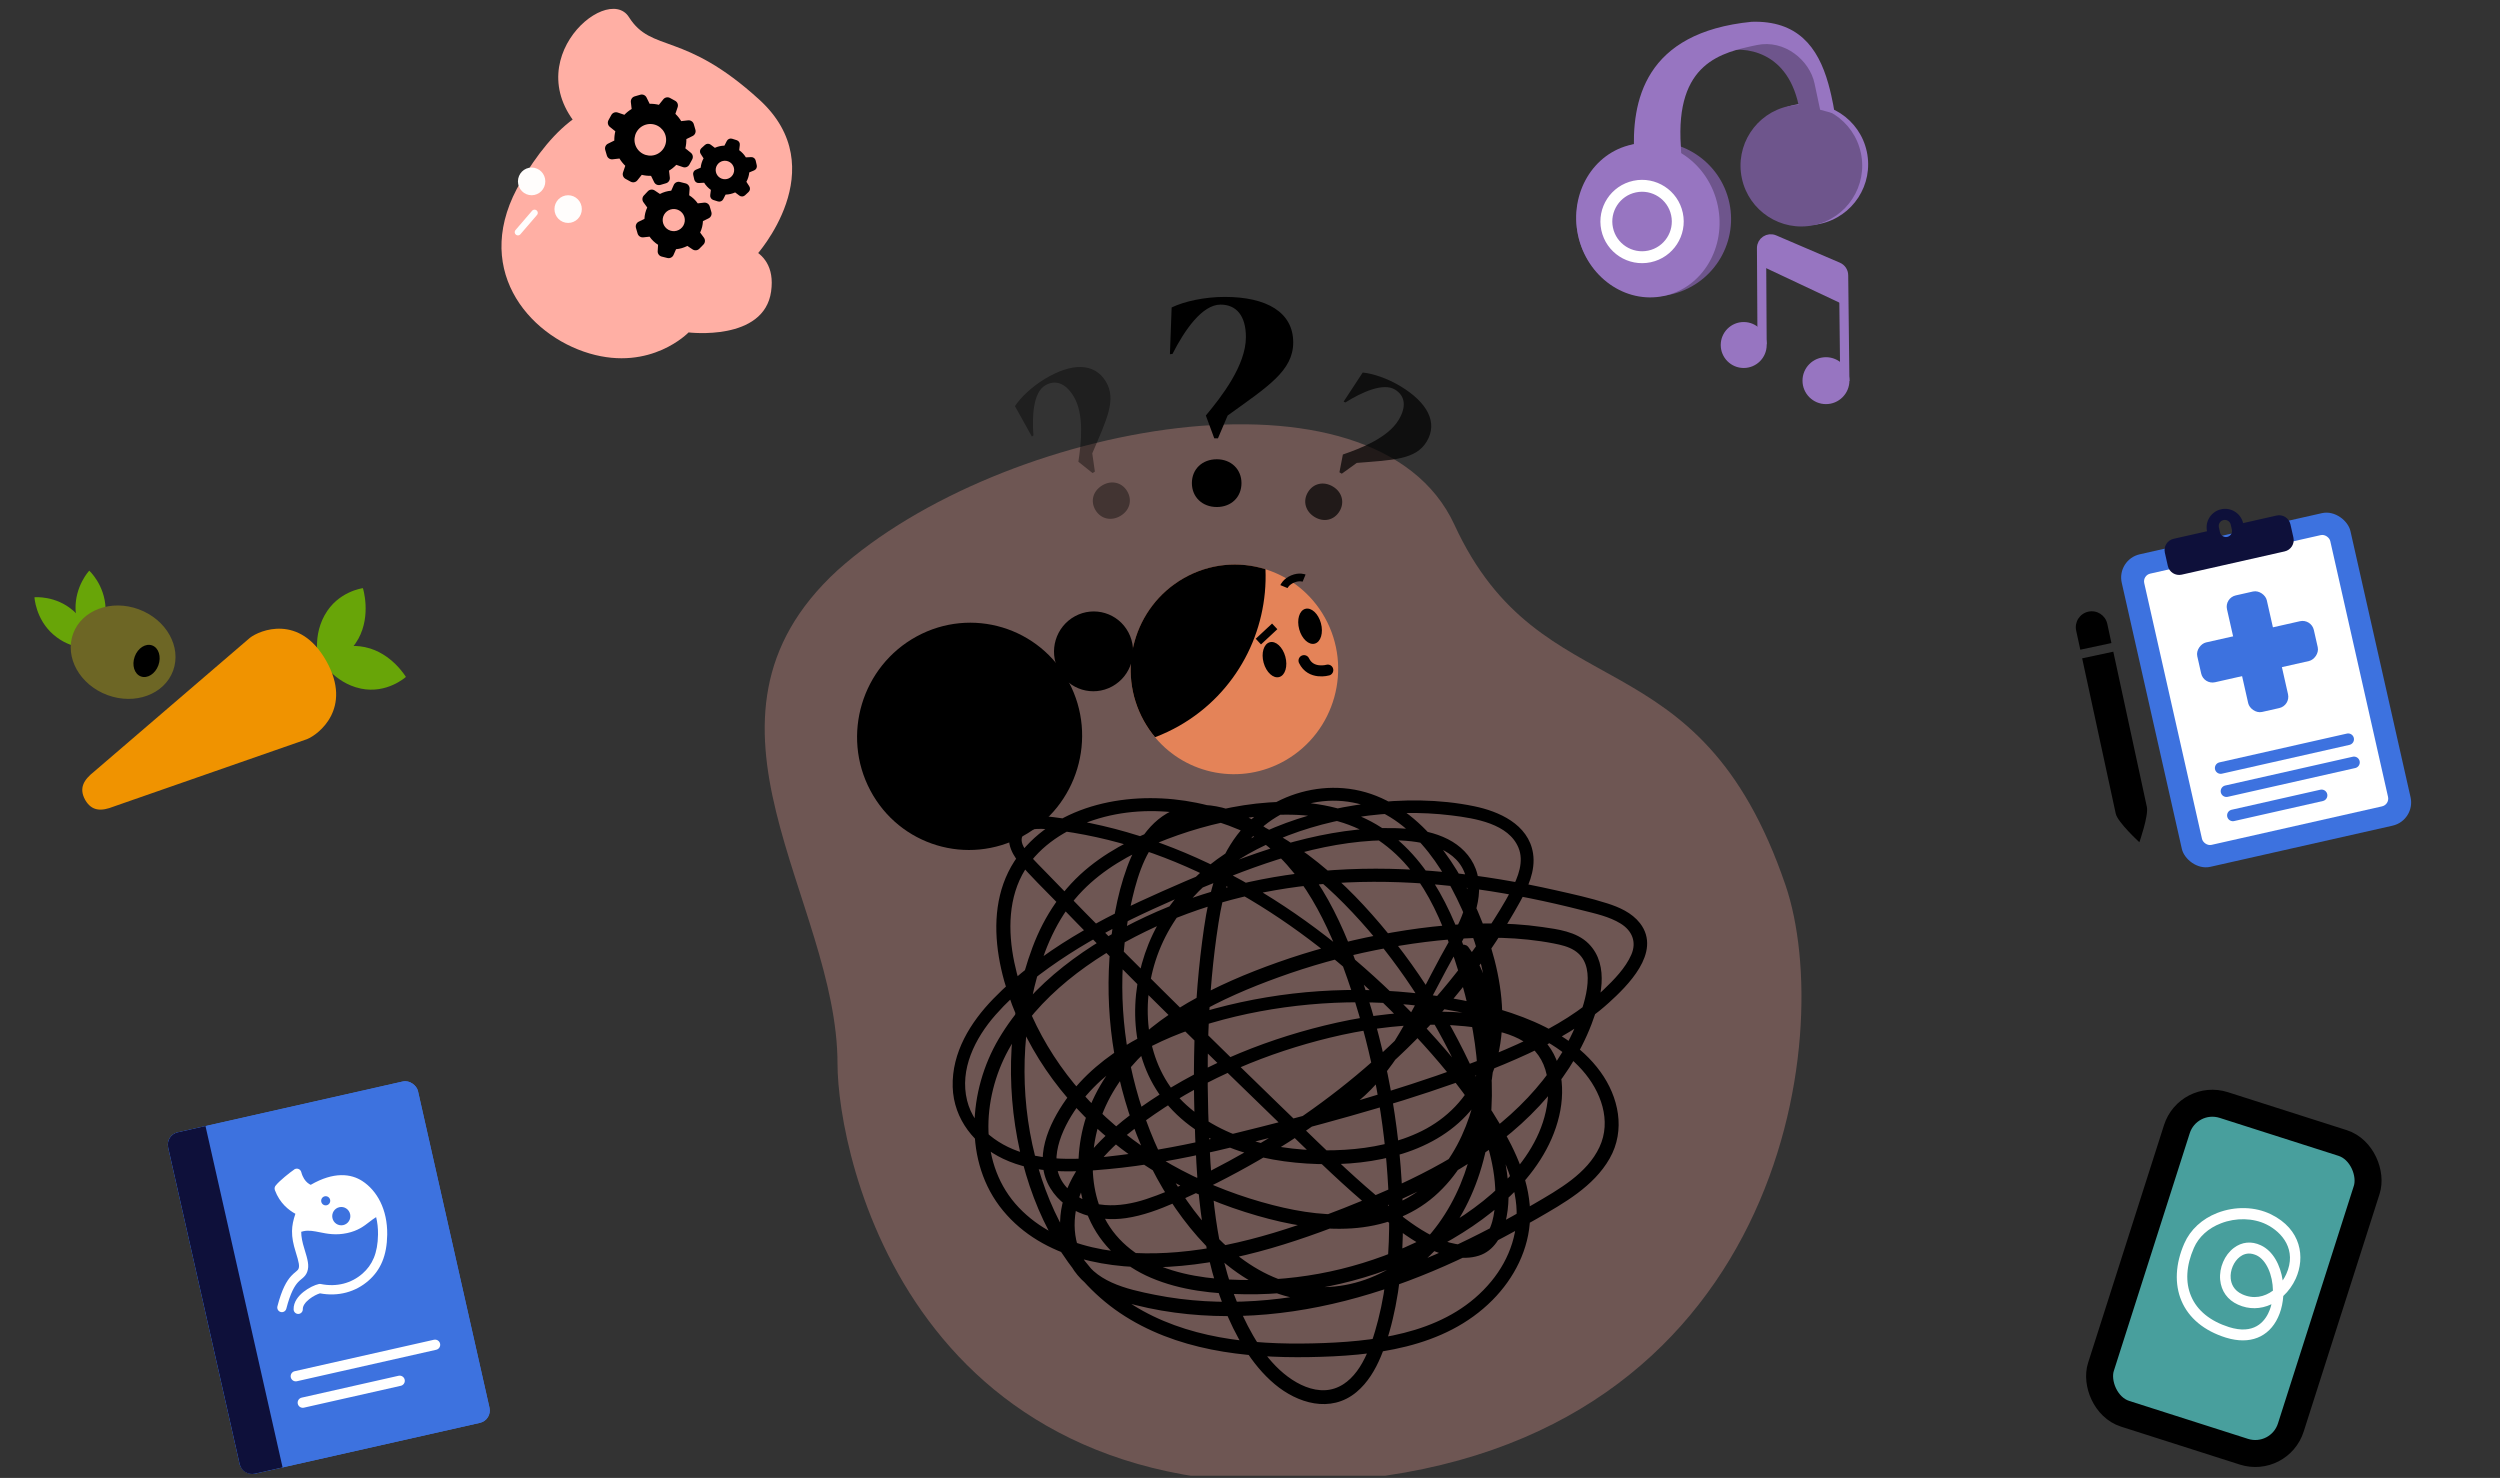 <svg width="340" height="201" viewBox="0 0 340 201" fill="none" xmlns="http://www.w3.org/2000/svg">
<rect x="0" y="0" width="340" height="201" fill="#333333" stroke="none"/>
<g clip-path="url(#clip0_6_116442)">
<path d="M197.803 71.37C187.05 48.047 136.181 57.566 113.902 77.558C91.623 98.025 113.902 122.301 113.902 144.673C113.902 157.049 123.856 206.552 183.108 201.316C242.361 196.08 249.829 140.905 242.835 120.397C230.984 85.65 209.654 97.074 197.803 71.37Z" fill="#FFAFA4" fill-opacity="0.29"/>
<mask id="path-2-outside-1_6_116442" maskUnits="userSpaceOnUse" x="122.319" y="97.374" width="105.584" height="100.384" fill="black">
<rect fill="white" x="122.319" y="97.374" width="105.584" height="100.384"/>
<path d="M175.275 152.973C178.505 152.583 181.485 151.288 183.995 149.194C186.479 147.123 188.354 144.47 190.053 141.734C191.877 138.794 193.432 135.695 195.038 132.631C195.846 131.089 196.665 129.552 197.532 128.044C198.513 126.337 199.425 124.579 199.811 122.625C200.192 120.701 199.977 118.686 198.756 117.103C197.635 115.651 195.882 114.84 194.155 114.402C192.243 113.916 190.257 113.833 188.293 113.866C186.074 113.904 183.858 114.135 181.671 114.511C177.286 115.264 173.021 116.61 168.856 118.17C164.729 119.716 160.651 121.429 156.642 123.265C152.68 125.079 148.793 127.078 145.123 129.446C141.494 131.789 137.958 134.49 135.086 137.753C132.251 140.974 130.032 145.354 131.128 149.772C132.134 153.831 135.882 156.419 139.714 157.367C144.364 158.518 149.416 157.909 154.103 157.278C158.805 156.645 163.452 155.657 168.06 154.527C177.256 152.271 186.453 149.791 195.416 146.711C199.683 145.245 203.935 143.649 208.014 141.699C211.714 139.932 215.323 137.793 218.319 134.944C219.796 133.539 221.408 131.9 222.235 129.999C223.078 128.063 222.332 126.312 220.619 125.255C218.993 124.251 217.062 123.853 215.24 123.388C212.879 122.786 210.505 122.24 208.119 121.759C198.769 119.874 189.172 118.992 179.654 119.841C171.348 120.582 163.135 122.658 155.608 126.324C148.21 129.926 140.84 135.191 136.781 142.597C133.065 149.379 132.651 158.612 138.26 164.507C143.799 170.33 152.584 171.339 160.141 170.697C169.096 169.936 177.709 166.857 185.975 163.442C194.031 160.115 202.026 156.003 208.093 149.544C210.94 146.512 213.325 143.023 214.887 139.138C216.063 136.213 217.709 131.04 214.331 128.906C213.443 128.345 212.4 128.104 211.385 127.907C210.221 127.68 209.046 127.509 207.867 127.384C205.477 127.128 203.07 127.071 200.669 127.152C196.065 127.306 191.465 127.918 186.949 128.826C182.463 129.727 178.043 130.97 173.736 132.529C169.803 133.953 165.916 135.6 162.293 137.717C155.742 141.548 149.868 147.258 148.498 155.082C147.907 158.461 148.153 162.034 149.547 165.186C151.143 168.792 154.245 171.263 157.839 172.648C161.743 174.151 166.069 174.512 170.214 174.492C174.337 174.471 178.465 173.967 182.473 172.983C186.463 172.004 190.343 170.567 194.011 168.698C197.718 166.811 201.311 164.486 204.329 161.587C207.247 158.782 209.733 155.318 210.623 151.284C211.052 149.339 211.145 147.255 210.555 145.334C209.942 143.338 208.579 141.836 206.746 140.909C204.948 139.999 202.943 139.619 200.965 139.355C198.72 139.055 196.454 138.917 194.189 138.949C189.675 139.01 185.173 139.655 180.786 140.72C172.301 142.782 164 146.225 156.773 151.212C153.305 153.606 149.758 156.374 147.583 160.082C145.725 163.249 145.044 167.237 146.608 170.678C148.425 174.68 153.114 175.722 156.99 176.495C161.517 177.396 166.151 177.635 170.751 177.335C179.824 176.743 188.618 174.063 196.886 170.317C200.978 168.462 204.95 166.349 208.833 164.082C212.215 162.108 216.149 159.916 217.896 156.187C219.672 152.401 218.101 148.198 215.484 145.257C212.638 142.057 208.725 140.061 204.719 138.785C200.525 137.449 196.128 136.68 191.76 136.248C187.199 135.796 182.599 135.789 178.035 136.207C173.496 136.624 168.984 137.452 164.603 138.733C160.922 139.809 157.311 141.248 154.019 143.249C150.789 145.213 147.852 147.743 145.742 150.929C143.607 154.153 141.788 158.876 145.017 162.028C147.99 164.927 152.335 164.684 155.991 163.475C159.901 162.183 163.678 160.237 167.302 158.286C174.343 154.493 180.989 149.925 186.995 144.605C192.977 139.306 198.306 133.217 202.719 126.521C203.84 124.819 204.931 123.076 205.884 121.272C206.858 119.427 207.749 117.166 206.879 115.104C205.412 111.624 200.702 110.888 197.456 110.489C188.945 109.443 179.844 110.86 172.052 114.501C165.197 117.704 159.135 123.123 156.756 130.555C154.565 137.401 155.586 145.63 161.098 150.608C166.92 155.867 175.374 157.239 182.937 156.778C186.579 156.555 190.245 155.82 193.54 154.186C197.045 152.446 199.836 149.601 201.351 145.94C203.074 141.776 203.092 137.117 202.206 132.751C201.352 128.54 199.778 124.34 197.755 120.563C195.937 117.165 193.59 113.899 190.483 111.597C187.405 109.314 183.646 108.154 179.833 108.567C176.183 108.962 172.647 110.682 170.139 113.409C167.119 116.692 165.982 121.171 165.307 125.488C163.783 135.241 163.595 145.197 164.049 155.043C164.426 163.213 165.173 171.674 168.678 179.165C170.337 182.71 172.677 186.398 176.139 188.367C177.796 189.31 179.761 189.831 181.622 189.22C183.408 188.635 184.709 187.181 185.616 185.57C186.653 183.726 187.3 181.663 187.825 179.617C188.425 177.281 188.813 174.894 189.045 172.492C189.509 167.716 189.376 162.878 188.974 158.102C188.207 148.974 186.219 139.953 183.06 131.368C180.448 124.271 176.61 116.577 169.754 112.829C166.347 110.966 161.885 109.911 158.554 112.489C155.681 114.713 154.428 118.558 153.617 121.976C151.71 130.024 151.773 138.537 153.708 146.574C155.621 154.516 159.319 162.448 165.021 168.328C167.826 171.221 171.228 173.677 175.117 174.799C178.88 175.883 182.838 175.605 186.473 174.174C194.358 171.071 199.185 163.467 200.784 155.303C202.52 146.443 200.624 137.186 197.69 128.799C196.381 125.056 194.717 121.334 192.264 118.208C189.655 114.886 186.151 112.456 182.104 111.309C177.936 110.127 173.521 110.197 169.273 110.862C165.125 111.511 161.014 112.707 157.128 114.313C153.408 115.851 149.805 117.906 146.96 120.816C143.802 124.044 141.898 128.201 140.698 132.533C138.316 141.129 138.309 150.417 140.825 158.982C143.187 167.025 147.793 174.544 155.232 178.638C162.749 182.777 171.67 183.381 180.059 183.064C188.346 182.751 197.492 181.362 203.126 174.531C205.768 171.328 207.132 167.312 206.54 163.143C205.918 158.764 203.607 154.701 201.214 151.078C198.73 147.317 195.825 143.863 192.766 140.571C189.81 137.389 186.688 134.363 183.395 131.539C176.788 125.87 169.471 120.993 161.511 117.498C157.544 115.755 153.427 114.386 149.2 113.456C147.115 112.997 145.006 112.645 142.884 112.407C141.53 112.255 138.894 112.055 138.557 113.91C138.382 114.876 139.078 115.805 139.661 116.491C140.432 117.398 141.302 118.231 142.127 119.089C143.834 120.863 145.551 122.627 147.275 124.384C150.754 127.927 154.261 131.442 157.785 134.938C164.779 141.879 171.839 148.756 178.925 155.6C182.325 158.884 185.779 162.126 189.51 165.025C191.365 166.468 193.285 167.908 195.455 168.833C197.336 169.633 200.158 170.324 201.871 168.8C203.361 167.475 203.679 165.116 203.763 163.229C203.861 160.981 203.516 158.728 202.952 156.56C201.837 152.276 200.05 148.121 198.115 144.159C194.271 136.293 189.231 128.852 183.097 122.632C177.059 116.508 169.612 111.608 161.043 110.256C156.897 109.602 152.577 109.824 148.578 111.148C144.848 112.383 141.207 114.623 139.076 118.049C136.69 121.887 136.647 126.632 137.54 130.945C138.378 134.995 140.008 138.91 142.113 142.448C146.489 149.801 153.022 155.585 160.52 159.518C164.48 161.596 168.689 163.184 173.012 164.293C176.879 165.285 180.924 165.878 184.91 165.409C188.803 164.952 192.473 163.344 195.237 160.493C197.867 157.777 199.621 154.25 200.64 150.613C201.598 147.195 202.052 143.591 201.913 140.039C201.767 136.325 200.893 132.579 198.657 129.565C198.317 129.107 199.04 128.603 199.378 129.06C201.85 132.391 202.787 136.547 202.875 140.652C202.962 144.678 202.374 148.753 201.082 152.563C199.821 156.282 197.79 159.778 194.83 162.366C191.761 165.05 187.844 166.385 183.833 166.649C179.538 166.933 175.234 166.132 171.117 164.947C166.617 163.652 162.25 161.861 158.183 159.517C150.61 155.151 144.102 148.834 140.031 140.984C136.202 133.598 133.413 123.083 139.303 115.991C144.835 109.329 154.646 107.954 162.642 109.579C171.484 111.376 179.063 116.822 185.143 123.381C191.363 130.092 196.427 137.939 200.2 146.303C202.088 150.488 203.895 154.909 204.533 159.493C204.839 161.69 204.879 164.034 204.323 166.197C203.86 167.996 202.859 169.788 201.005 170.38C198.89 171.055 196.46 170.384 194.521 169.468C192.348 168.442 190.4 166.952 188.514 165.471C184.55 162.357 180.895 158.866 177.274 155.359C169.799 148.12 162.329 140.877 154.954 133.533C151.262 129.855 147.603 126.143 143.984 122.391C142.281 120.627 140.473 118.908 138.894 117.028C137.798 115.723 136.936 113.715 138.424 112.335C139.691 111.162 141.692 111.355 143.257 111.543C145.481 111.811 147.692 112.206 149.875 112.715C154.225 113.732 158.478 115.206 162.561 117.031C170.864 120.741 178.483 125.941 185.319 131.958C188.779 135.003 192.05 138.265 195.124 141.707C198.249 145.207 201.177 148.91 203.564 152.972C205.795 156.768 207.809 161.062 207.682 165.583C207.565 169.753 205.576 173.61 202.689 176.519C196.248 183.005 186.671 184.011 178.036 184.157C169.28 184.303 159.994 183.246 152.537 178.219C145.253 173.308 141.004 164.909 139.109 156.455C137.088 147.442 137.563 137.638 140.81 128.967C142.402 124.72 144.9 121 148.429 118.172C151.711 115.54 155.58 113.744 159.525 112.39C167.699 109.584 177.465 107.826 185.584 111.736C193.346 115.473 197.186 123.841 199.645 131.715C202.424 140.614 203.773 150.354 200.852 159.403C199.509 163.563 197.285 167.5 194.12 170.517C191.227 173.275 187.643 175.288 183.749 176.138C179.752 177.011 175.629 176.482 171.927 174.742C168.091 172.939 164.855 170.023 162.186 166.739C156.789 160.096 153.405 151.719 151.958 143.287C151.226 139.03 151.009 134.693 151.293 130.381C151.568 126.238 152.242 121.98 153.671 118.072C154.917 114.661 157.139 111.166 160.82 110.184C164.794 109.123 169.132 110.911 172.34 113.237C179.065 118.111 182.564 126.437 185.109 134.116C188.124 143.209 189.889 152.729 190.299 162.313C190.518 167.407 190.384 172.564 189.389 177.577C188.932 179.881 188.317 182.195 187.406 184.361C186.673 186.106 185.675 187.791 184.215 189.01C180.915 191.765 176.623 190.447 173.627 187.936C170.475 185.296 168.337 181.409 166.83 177.615C163.558 169.378 163.091 160.216 162.853 151.441C162.712 146.27 162.78 141.091 163.129 135.93C163.307 133.312 163.559 130.702 163.898 128.102C164.212 125.703 164.572 123.296 165.202 120.958C166.324 116.802 168.402 113.027 171.958 110.541C175.065 108.37 178.902 107.299 182.668 107.604C190.908 108.272 196.612 115.516 199.902 122.541C203.686 130.619 206.119 141.055 200.932 149.105C196.604 155.822 188.206 157.911 180.735 157.923C172.869 157.937 164.012 156.036 158.773 149.604C154.011 143.756 153.836 135.339 156.576 128.547C159.594 121.069 166.304 115.868 173.524 112.897C177.493 111.265 181.702 110.234 185.945 109.69C190.719 109.078 195.69 109.074 200.419 110.053C203.662 110.725 207.519 112.405 208.09 116.129C208.432 118.363 207.402 120.565 206.356 122.463C205.353 124.282 204.271 126.058 203.134 127.795C198.514 134.845 192.791 141.107 186.412 146.559C179.998 152.041 172.9 156.675 165.395 160.471C163.49 161.434 161.559 162.346 159.603 163.194C157.502 164.105 155.334 164.931 153.06 165.26C149.448 165.785 145.239 164.723 143.207 161.4C140.899 157.628 143.019 153.028 145.293 149.797C147.576 146.551 150.715 144 154.121 142.047C157.629 140.036 161.434 138.603 165.325 137.557C169.937 136.317 174.667 135.53 179.429 135.21C184.187 134.889 188.981 135.03 193.712 135.626C198.22 136.194 202.772 137.099 207.028 138.738C210.973 140.258 214.809 142.515 217.342 146.022C219.727 149.324 220.66 153.661 218.555 157.353C216.43 161.078 212.459 163.284 208.888 165.349C204.818 167.702 200.648 169.89 196.35 171.787C187.611 175.645 178.255 178.287 168.686 178.559C163.946 178.693 159.177 178.256 154.57 177.104C152.424 176.568 150.246 175.918 148.423 174.61C146.885 173.504 145.773 171.898 145.182 170.091C142.325 161.352 150.249 154.339 156.635 150.051C164.243 144.944 172.997 141.462 181.894 139.48C186.54 138.446 191.245 137.939 196.001 137.997C198.262 138.024 200.543 138.208 202.771 138.602C204.767 138.955 206.775 139.541 208.462 140.711C211.987 143.155 212.57 147.731 211.65 151.675C210.675 155.854 208.132 159.467 205.086 162.379C201.963 165.365 198.302 167.741 194.48 169.699C190.603 171.686 186.487 173.192 182.254 174.181C178.038 175.167 173.717 175.667 169.389 175.613C165.097 175.56 160.677 175.102 156.688 173.399C153.034 171.839 150.018 169.126 148.426 165.415C147.015 162.126 146.781 158.381 147.396 154.875C148.825 146.727 154.905 140.715 161.745 136.733C165.588 134.497 169.71 132.756 173.887 131.274C178.366 129.685 182.963 128.443 187.624 127.548C192.431 126.625 197.336 126.026 202.233 125.997C204.732 125.981 207.236 126.123 209.711 126.484C211.763 126.783 214.219 127.078 215.765 128.632C218.516 131.398 217.284 135.95 216.068 139.136C214.506 143.225 212.028 146.928 209.068 150.111C202.775 156.879 194.446 161.153 186.041 164.601C177.379 168.155 168.313 171.334 158.909 171.877C151.063 172.329 142.046 170.825 136.73 164.386C131.407 157.941 132.118 148.384 136.18 141.493C140.63 133.944 148.269 128.644 156.02 125.026C163.982 121.309 172.703 119.313 181.434 118.736C191.505 118.07 201.627 119.252 211.454 121.469C213.792 121.997 216.165 122.514 218.452 123.245C220.027 123.749 221.676 124.461 222.722 125.813C225.506 129.412 221.022 133.813 218.52 136.077C215.33 138.966 211.567 141.116 207.693 142.914C203.345 144.932 198.826 146.589 194.286 148.101C189.537 149.684 184.728 151.074 179.901 152.391C175.086 153.704 170.26 154.997 165.395 156.109C160.542 157.217 155.64 158.133 150.684 158.593C146.014 159.026 140.947 159.294 136.591 157.217C132.894 155.456 130.101 152.067 129.975 147.816C129.839 143.268 132.336 139.263 135.379 136.128C141.737 129.582 150.001 125.227 158.228 121.597C166.637 117.887 175.424 114.2 184.626 113.243C186.827 113.014 189.063 112.949 191.271 113.117C193.138 113.26 195.045 113.637 196.729 114.493C198.328 115.306 199.669 116.597 200.313 118.31C200.999 120.133 200.804 122.155 200.237 123.979C199.646 125.88 198.646 127.546 197.678 129.265C196.765 130.884 195.898 132.529 195.032 134.175C193.367 137.338 191.718 140.52 189.709 143.475C188.015 145.968 186.051 148.323 183.622 150.114C181.17 151.921 178.318 152.999 175.305 153.313C175.085 153.341 175.057 153 175.275 152.973Z"/>
</mask>
<path d="M175.275 152.973C178.505 152.583 181.485 151.288 183.995 149.194C186.479 147.123 188.354 144.47 190.053 141.734C191.877 138.794 193.432 135.695 195.038 132.631C195.846 131.089 196.665 129.552 197.532 128.044C198.513 126.337 199.425 124.579 199.811 122.625C200.192 120.701 199.977 118.686 198.756 117.103C197.635 115.651 195.882 114.84 194.155 114.402C192.243 113.916 190.257 113.833 188.293 113.866C186.074 113.904 183.858 114.135 181.671 114.511C177.286 115.264 173.021 116.61 168.856 118.17C164.729 119.716 160.651 121.429 156.642 123.265C152.68 125.079 148.793 127.078 145.123 129.446C141.494 131.789 137.958 134.49 135.086 137.753C132.251 140.974 130.032 145.354 131.128 149.772C132.134 153.831 135.882 156.419 139.714 157.367C144.364 158.518 149.416 157.909 154.103 157.278C158.805 156.645 163.452 155.657 168.06 154.527C177.256 152.271 186.453 149.791 195.416 146.711C199.683 145.245 203.935 143.649 208.014 141.699C211.714 139.932 215.323 137.793 218.319 134.944C219.796 133.539 221.408 131.9 222.235 129.999C223.078 128.063 222.332 126.312 220.619 125.255C218.993 124.251 217.062 123.853 215.24 123.388C212.879 122.786 210.505 122.24 208.119 121.759C198.769 119.874 189.172 118.992 179.654 119.841C171.348 120.582 163.135 122.658 155.608 126.324C148.21 129.926 140.84 135.191 136.781 142.597C133.065 149.379 132.651 158.612 138.26 164.507C143.799 170.33 152.584 171.339 160.141 170.697C169.096 169.936 177.709 166.857 185.975 163.442C194.031 160.115 202.026 156.003 208.093 149.544C210.94 146.512 213.325 143.023 214.887 139.138C216.063 136.213 217.709 131.04 214.331 128.906C213.443 128.345 212.4 128.104 211.385 127.907C210.221 127.68 209.046 127.509 207.867 127.384C205.477 127.128 203.07 127.071 200.669 127.152C196.065 127.306 191.465 127.918 186.949 128.826C182.463 129.727 178.043 130.97 173.736 132.529C169.803 133.953 165.916 135.6 162.293 137.717C155.742 141.548 149.868 147.258 148.498 155.082C147.907 158.461 148.153 162.034 149.547 165.186C151.143 168.792 154.245 171.263 157.839 172.648C161.743 174.151 166.069 174.512 170.214 174.492C174.337 174.471 178.465 173.967 182.473 172.983C186.463 172.004 190.343 170.567 194.011 168.698C197.718 166.811 201.311 164.486 204.329 161.587C207.247 158.782 209.733 155.318 210.623 151.284C211.052 149.339 211.145 147.255 210.555 145.334C209.942 143.338 208.579 141.836 206.746 140.909C204.948 139.999 202.943 139.619 200.965 139.355C198.72 139.055 196.454 138.917 194.189 138.949C189.675 139.01 185.173 139.655 180.786 140.72C172.301 142.782 164 146.225 156.773 151.212C153.305 153.606 149.758 156.374 147.583 160.082C145.725 163.249 145.044 167.237 146.608 170.678C148.425 174.68 153.114 175.722 156.99 176.495C161.517 177.396 166.151 177.635 170.751 177.335C179.824 176.743 188.618 174.063 196.886 170.317C200.978 168.462 204.95 166.349 208.833 164.082C212.215 162.108 216.149 159.916 217.896 156.187C219.672 152.401 218.101 148.198 215.484 145.257C212.638 142.057 208.725 140.061 204.719 138.785C200.525 137.449 196.128 136.68 191.76 136.248C187.199 135.796 182.599 135.789 178.035 136.207C173.496 136.624 168.984 137.452 164.603 138.733C160.922 139.809 157.311 141.248 154.019 143.249C150.789 145.213 147.852 147.743 145.742 150.929C143.607 154.153 141.788 158.876 145.017 162.028C147.99 164.927 152.335 164.684 155.991 163.475C159.901 162.183 163.678 160.237 167.302 158.286C174.343 154.493 180.989 149.925 186.995 144.605C192.977 139.306 198.306 133.217 202.719 126.521C203.84 124.819 204.931 123.076 205.884 121.272C206.858 119.427 207.749 117.166 206.879 115.104C205.412 111.624 200.702 110.888 197.456 110.489C188.945 109.443 179.844 110.86 172.052 114.501C165.197 117.704 159.135 123.123 156.756 130.555C154.565 137.401 155.586 145.63 161.098 150.608C166.92 155.867 175.374 157.239 182.937 156.778C186.579 156.555 190.245 155.82 193.54 154.186C197.045 152.446 199.836 149.601 201.351 145.94C203.074 141.776 203.092 137.117 202.206 132.751C201.352 128.54 199.778 124.34 197.755 120.563C195.937 117.165 193.59 113.899 190.483 111.597C187.405 109.314 183.646 108.154 179.833 108.567C176.183 108.962 172.647 110.682 170.139 113.409C167.119 116.692 165.982 121.171 165.307 125.488C163.783 135.241 163.595 145.197 164.049 155.043C164.426 163.213 165.173 171.674 168.678 179.165C170.337 182.71 172.677 186.398 176.139 188.367C177.796 189.31 179.761 189.831 181.622 189.22C183.408 188.635 184.709 187.181 185.616 185.57C186.653 183.726 187.3 181.663 187.825 179.617C188.425 177.281 188.813 174.894 189.045 172.492C189.509 167.716 189.376 162.878 188.974 158.102C188.207 148.974 186.219 139.953 183.06 131.368C180.448 124.271 176.61 116.577 169.754 112.829C166.347 110.966 161.885 109.911 158.554 112.489C155.681 114.713 154.428 118.558 153.617 121.976C151.71 130.024 151.773 138.537 153.708 146.574C155.621 154.516 159.319 162.448 165.021 168.328C167.826 171.221 171.228 173.677 175.117 174.799C178.88 175.883 182.838 175.605 186.473 174.174C194.358 171.071 199.185 163.467 200.784 155.303C202.52 146.443 200.624 137.186 197.69 128.799C196.381 125.056 194.717 121.334 192.264 118.208C189.655 114.886 186.151 112.456 182.104 111.309C177.936 110.127 173.521 110.197 169.273 110.862C165.125 111.511 161.014 112.707 157.128 114.313C153.408 115.851 149.805 117.906 146.96 120.816C143.802 124.044 141.898 128.201 140.698 132.533C138.316 141.129 138.309 150.417 140.825 158.982C143.187 167.025 147.793 174.544 155.232 178.638C162.749 182.777 171.67 183.381 180.059 183.064C188.346 182.751 197.492 181.362 203.126 174.531C205.768 171.328 207.132 167.312 206.54 163.143C205.918 158.764 203.607 154.701 201.214 151.078C198.73 147.317 195.825 143.863 192.766 140.571C189.81 137.389 186.688 134.363 183.395 131.539C176.788 125.87 169.471 120.993 161.511 117.498C157.544 115.755 153.427 114.386 149.2 113.456C147.115 112.997 145.006 112.645 142.884 112.407C141.53 112.255 138.894 112.055 138.557 113.91C138.382 114.876 139.078 115.805 139.661 116.491C140.432 117.398 141.302 118.231 142.127 119.089C143.834 120.863 145.551 122.627 147.275 124.384C150.754 127.927 154.261 131.442 157.785 134.938C164.779 141.879 171.839 148.756 178.925 155.6C182.325 158.884 185.779 162.126 189.51 165.025C191.365 166.468 193.285 167.908 195.455 168.833C197.336 169.633 200.158 170.324 201.871 168.8C203.361 167.475 203.679 165.116 203.763 163.229C203.861 160.981 203.516 158.728 202.952 156.56C201.837 152.276 200.05 148.121 198.115 144.159C194.271 136.293 189.231 128.852 183.097 122.632C177.059 116.508 169.612 111.608 161.043 110.256C156.897 109.602 152.577 109.824 148.578 111.148C144.848 112.383 141.207 114.623 139.076 118.049C136.69 121.887 136.647 126.632 137.54 130.945C138.378 134.995 140.008 138.91 142.113 142.448C146.489 149.801 153.022 155.585 160.52 159.518C164.48 161.596 168.689 163.184 173.012 164.293C176.879 165.285 180.924 165.878 184.91 165.409C188.803 164.952 192.473 163.344 195.237 160.493C197.867 157.777 199.621 154.25 200.64 150.613C201.598 147.195 202.052 143.591 201.913 140.039C201.767 136.325 200.893 132.579 198.657 129.565C198.317 129.107 199.04 128.603 199.378 129.06C201.85 132.391 202.787 136.547 202.875 140.652C202.962 144.678 202.374 148.753 201.082 152.563C199.821 156.282 197.79 159.778 194.83 162.366C191.761 165.05 187.844 166.385 183.833 166.649C179.538 166.933 175.234 166.132 171.117 164.947C166.617 163.652 162.25 161.861 158.183 159.517C150.61 155.151 144.102 148.834 140.031 140.984C136.202 133.598 133.413 123.083 139.303 115.991C144.835 109.329 154.646 107.954 162.642 109.579C171.484 111.376 179.063 116.822 185.143 123.381C191.363 130.092 196.427 137.939 200.2 146.303C202.088 150.488 203.895 154.909 204.533 159.493C204.839 161.69 204.879 164.034 204.323 166.197C203.86 167.996 202.859 169.788 201.005 170.38C198.89 171.055 196.46 170.384 194.521 169.468C192.348 168.442 190.4 166.952 188.514 165.471C184.55 162.357 180.895 158.866 177.274 155.359C169.799 148.12 162.329 140.877 154.954 133.533C151.262 129.855 147.603 126.143 143.984 122.391C142.281 120.627 140.473 118.908 138.894 117.028C137.798 115.723 136.936 113.715 138.424 112.335C139.691 111.162 141.692 111.355 143.257 111.543C145.481 111.811 147.692 112.206 149.875 112.715C154.225 113.732 158.478 115.206 162.561 117.031C170.864 120.741 178.483 125.941 185.319 131.958C188.779 135.003 192.05 138.265 195.124 141.707C198.249 145.207 201.177 148.91 203.564 152.972C205.795 156.768 207.809 161.062 207.682 165.583C207.565 169.753 205.576 173.61 202.689 176.519C196.248 183.005 186.671 184.011 178.036 184.157C169.28 184.303 159.994 183.246 152.537 178.219C145.253 173.308 141.004 164.909 139.109 156.455C137.088 147.442 137.563 137.638 140.81 128.967C142.402 124.72 144.9 121 148.429 118.172C151.711 115.54 155.58 113.744 159.525 112.39C167.699 109.584 177.465 107.826 185.584 111.736C193.346 115.473 197.186 123.841 199.645 131.715C202.424 140.614 203.773 150.354 200.852 159.403C199.509 163.563 197.285 167.5 194.12 170.517C191.227 173.275 187.643 175.288 183.749 176.138C179.752 177.011 175.629 176.482 171.927 174.742C168.091 172.939 164.855 170.023 162.186 166.739C156.789 160.096 153.405 151.719 151.958 143.287C151.226 139.03 151.009 134.693 151.293 130.381C151.568 126.238 152.242 121.98 153.671 118.072C154.917 114.661 157.139 111.166 160.82 110.184C164.794 109.123 169.132 110.911 172.34 113.237C179.065 118.111 182.564 126.437 185.109 134.116C188.124 143.209 189.889 152.729 190.299 162.313C190.518 167.407 190.384 172.564 189.389 177.577C188.932 179.881 188.317 182.195 187.406 184.361C186.673 186.106 185.675 187.791 184.215 189.01C180.915 191.765 176.623 190.447 173.627 187.936C170.475 185.296 168.337 181.409 166.83 177.615C163.558 169.378 163.091 160.216 162.853 151.441C162.712 146.27 162.78 141.091 163.129 135.93C163.307 133.312 163.559 130.702 163.898 128.102C164.212 125.703 164.572 123.296 165.202 120.958C166.324 116.802 168.402 113.027 171.958 110.541C175.065 108.37 178.902 107.299 182.668 107.604C190.908 108.272 196.612 115.516 199.902 122.541C203.686 130.619 206.119 141.055 200.932 149.105C196.604 155.822 188.206 157.911 180.735 157.923C172.869 157.937 164.012 156.036 158.773 149.604C154.011 143.756 153.836 135.339 156.576 128.547C159.594 121.069 166.304 115.868 173.524 112.897C177.493 111.265 181.702 110.234 185.945 109.69C190.719 109.078 195.69 109.074 200.419 110.053C203.662 110.725 207.519 112.405 208.09 116.129C208.432 118.363 207.402 120.565 206.356 122.463C205.353 124.282 204.271 126.058 203.134 127.795C198.514 134.845 192.791 141.107 186.412 146.559C179.998 152.041 172.9 156.675 165.395 160.471C163.49 161.434 161.559 162.346 159.603 163.194C157.502 164.105 155.334 164.931 153.06 165.26C149.448 165.785 145.239 164.723 143.207 161.4C140.899 157.628 143.019 153.028 145.293 149.797C147.576 146.551 150.715 144 154.121 142.047C157.629 140.036 161.434 138.603 165.325 137.557C169.937 136.317 174.667 135.53 179.429 135.21C184.187 134.889 188.981 135.03 193.712 135.626C198.22 136.194 202.772 137.099 207.028 138.738C210.973 140.258 214.809 142.515 217.342 146.022C219.727 149.324 220.66 153.661 218.555 157.353C216.43 161.078 212.459 163.284 208.888 165.349C204.818 167.702 200.648 169.89 196.35 171.787C187.611 175.645 178.255 178.287 168.686 178.559C163.946 178.693 159.177 178.256 154.57 177.104C152.424 176.568 150.246 175.918 148.423 174.61C146.885 173.504 145.773 171.898 145.182 170.091C142.325 161.352 150.249 154.339 156.635 150.051C164.243 144.944 172.997 141.462 181.894 139.48C186.54 138.446 191.245 137.939 196.001 137.997C198.262 138.024 200.543 138.208 202.771 138.602C204.767 138.955 206.775 139.541 208.462 140.711C211.987 143.155 212.57 147.731 211.65 151.675C210.675 155.854 208.132 159.467 205.086 162.379C201.963 165.365 198.302 167.741 194.48 169.699C190.603 171.686 186.487 173.192 182.254 174.181C178.038 175.167 173.717 175.667 169.389 175.613C165.097 175.56 160.677 175.102 156.688 173.399C153.034 171.839 150.018 169.126 148.426 165.415C147.015 162.126 146.781 158.381 147.396 154.875C148.825 146.727 154.905 140.715 161.745 136.733C165.588 134.497 169.71 132.756 173.887 131.274C178.366 129.685 182.963 128.443 187.624 127.548C192.431 126.625 197.336 126.026 202.233 125.997C204.732 125.981 207.236 126.123 209.711 126.484C211.763 126.783 214.219 127.078 215.765 128.632C218.516 131.398 217.284 135.95 216.068 139.136C214.506 143.225 212.028 146.928 209.068 150.111C202.775 156.879 194.446 161.153 186.041 164.601C177.379 168.155 168.313 171.334 158.909 171.877C151.063 172.329 142.046 170.825 136.73 164.386C131.407 157.941 132.118 148.384 136.18 141.493C140.63 133.944 148.269 128.644 156.02 125.026C163.982 121.309 172.703 119.313 181.434 118.736C191.505 118.07 201.627 119.252 211.454 121.469C213.792 121.997 216.165 122.514 218.452 123.245C220.027 123.749 221.676 124.461 222.722 125.813C225.506 129.412 221.022 133.813 218.52 136.077C215.33 138.966 211.567 141.116 207.693 142.914C203.345 144.932 198.826 146.589 194.286 148.101C189.537 149.684 184.728 151.074 179.901 152.391C175.086 153.704 170.26 154.997 165.395 156.109C160.542 157.217 155.64 158.133 150.684 158.593C146.014 159.026 140.947 159.294 136.591 157.217C132.894 155.456 130.101 152.067 129.975 147.816C129.839 143.268 132.336 139.263 135.379 136.128C141.737 129.582 150.001 125.227 158.228 121.597C166.637 117.887 175.424 114.2 184.626 113.243C186.827 113.014 189.063 112.949 191.271 113.117C193.138 113.26 195.045 113.637 196.729 114.493C198.328 115.306 199.669 116.597 200.313 118.31C200.999 120.133 200.804 122.155 200.237 123.979C199.646 125.88 198.646 127.546 197.678 129.265C196.765 130.884 195.898 132.529 195.032 134.175C193.367 137.338 191.718 140.52 189.709 143.475C188.015 145.968 186.051 148.323 183.622 150.114C181.17 151.921 178.318 152.999 175.305 153.313C175.085 153.341 175.057 153 175.275 152.973Z" fill="black"/>
<path d="M175.275 152.973C178.505 152.583 181.485 151.288 183.995 149.194C186.479 147.123 188.354 144.47 190.053 141.734C191.877 138.794 193.432 135.695 195.038 132.631C195.846 131.089 196.665 129.552 197.532 128.044C198.513 126.337 199.425 124.579 199.811 122.625C200.192 120.701 199.977 118.686 198.756 117.103C197.635 115.651 195.882 114.84 194.155 114.402C192.243 113.916 190.257 113.833 188.293 113.866C186.074 113.904 183.858 114.135 181.671 114.511C177.286 115.264 173.021 116.61 168.856 118.17C164.729 119.716 160.651 121.429 156.642 123.265C152.68 125.079 148.793 127.078 145.123 129.446C141.494 131.789 137.958 134.49 135.086 137.753C132.251 140.974 130.032 145.354 131.128 149.772C132.134 153.831 135.882 156.419 139.714 157.367C144.364 158.518 149.416 157.909 154.103 157.278C158.805 156.645 163.452 155.657 168.06 154.527C177.256 152.271 186.453 149.791 195.416 146.711C199.683 145.245 203.935 143.649 208.014 141.699C211.714 139.932 215.323 137.793 218.319 134.944C219.796 133.539 221.408 131.9 222.235 129.999C223.078 128.063 222.332 126.312 220.619 125.255C218.993 124.251 217.062 123.853 215.24 123.388C212.879 122.786 210.505 122.24 208.119 121.759C198.769 119.874 189.172 118.992 179.654 119.841C171.348 120.582 163.135 122.658 155.608 126.324C148.21 129.926 140.84 135.191 136.781 142.597C133.065 149.379 132.651 158.612 138.26 164.507C143.799 170.33 152.584 171.339 160.141 170.697C169.096 169.936 177.709 166.857 185.975 163.442C194.031 160.115 202.026 156.003 208.093 149.544C210.94 146.512 213.325 143.023 214.887 139.138C216.063 136.213 217.709 131.04 214.331 128.906C213.443 128.345 212.4 128.104 211.385 127.907C210.221 127.68 209.046 127.509 207.867 127.384C205.477 127.128 203.07 127.071 200.669 127.152C196.065 127.306 191.465 127.918 186.949 128.826C182.463 129.727 178.043 130.97 173.736 132.529C169.803 133.953 165.916 135.6 162.293 137.717C155.742 141.548 149.868 147.258 148.498 155.082C147.907 158.461 148.153 162.034 149.547 165.186C151.143 168.792 154.245 171.263 157.839 172.648C161.743 174.151 166.069 174.512 170.214 174.492C174.337 174.471 178.465 173.967 182.473 172.983C186.463 172.004 190.343 170.567 194.011 168.698C197.718 166.811 201.311 164.486 204.329 161.587C207.247 158.782 209.733 155.318 210.623 151.284C211.052 149.339 211.145 147.255 210.555 145.334C209.942 143.338 208.579 141.836 206.746 140.909C204.948 139.999 202.943 139.619 200.965 139.355C198.72 139.055 196.454 138.917 194.189 138.949C189.675 139.01 185.173 139.655 180.786 140.72C172.301 142.782 164 146.225 156.773 151.212C153.305 153.606 149.758 156.374 147.583 160.082C145.725 163.249 145.044 167.237 146.608 170.678C148.425 174.68 153.114 175.722 156.99 176.495C161.517 177.396 166.151 177.635 170.751 177.335C179.824 176.743 188.618 174.063 196.886 170.317C200.978 168.462 204.95 166.349 208.833 164.082C212.215 162.108 216.149 159.916 217.896 156.187C219.672 152.401 218.101 148.198 215.484 145.257C212.638 142.057 208.725 140.061 204.719 138.785C200.525 137.449 196.128 136.68 191.76 136.248C187.199 135.796 182.599 135.789 178.035 136.207C173.496 136.624 168.984 137.452 164.603 138.733C160.922 139.809 157.311 141.248 154.019 143.249C150.789 145.213 147.852 147.743 145.742 150.929C143.607 154.153 141.788 158.876 145.017 162.028C147.99 164.927 152.335 164.684 155.991 163.475C159.901 162.183 163.678 160.237 167.302 158.286C174.343 154.493 180.989 149.925 186.995 144.605C192.977 139.306 198.306 133.217 202.719 126.521C203.84 124.819 204.931 123.076 205.884 121.272C206.858 119.427 207.749 117.166 206.879 115.104C205.412 111.624 200.702 110.888 197.456 110.489C188.945 109.443 179.844 110.86 172.052 114.501C165.197 117.704 159.135 123.123 156.756 130.555C154.565 137.401 155.586 145.63 161.098 150.608C166.92 155.867 175.374 157.239 182.937 156.778C186.579 156.555 190.245 155.82 193.54 154.186C197.045 152.446 199.836 149.601 201.351 145.94C203.074 141.776 203.092 137.117 202.206 132.751C201.352 128.54 199.778 124.34 197.755 120.563C195.937 117.165 193.59 113.899 190.483 111.597C187.405 109.314 183.646 108.154 179.833 108.567C176.183 108.962 172.647 110.682 170.139 113.409C167.119 116.692 165.982 121.171 165.307 125.488C163.783 135.241 163.595 145.197 164.049 155.043C164.426 163.213 165.173 171.674 168.678 179.165C170.337 182.71 172.677 186.398 176.139 188.367C177.796 189.31 179.761 189.831 181.622 189.22C183.408 188.635 184.709 187.181 185.616 185.57C186.653 183.726 187.3 181.663 187.825 179.617C188.425 177.281 188.813 174.894 189.045 172.492C189.509 167.716 189.376 162.878 188.974 158.102C188.207 148.974 186.219 139.953 183.06 131.368C180.448 124.271 176.61 116.577 169.754 112.829C166.347 110.966 161.885 109.911 158.554 112.489C155.681 114.713 154.428 118.558 153.617 121.976C151.71 130.024 151.773 138.537 153.708 146.574C155.621 154.516 159.319 162.448 165.021 168.328C167.826 171.221 171.228 173.677 175.117 174.799C178.88 175.883 182.838 175.605 186.473 174.174C194.358 171.071 199.185 163.467 200.784 155.303C202.52 146.443 200.624 137.186 197.69 128.799C196.381 125.056 194.717 121.334 192.264 118.208C189.655 114.886 186.151 112.456 182.104 111.309C177.936 110.127 173.521 110.197 169.273 110.862C165.125 111.511 161.014 112.707 157.128 114.313C153.408 115.851 149.805 117.906 146.96 120.816C143.802 124.044 141.898 128.201 140.698 132.533C138.316 141.129 138.309 150.417 140.825 158.982C143.187 167.025 147.793 174.544 155.232 178.638C162.749 182.777 171.67 183.381 180.059 183.064C188.346 182.751 197.492 181.362 203.126 174.531C205.768 171.328 207.132 167.312 206.54 163.143C205.918 158.764 203.607 154.701 201.214 151.078C198.73 147.317 195.825 143.863 192.766 140.571C189.81 137.389 186.688 134.363 183.395 131.539C176.788 125.87 169.471 120.993 161.511 117.498C157.544 115.755 153.427 114.386 149.2 113.456C147.115 112.997 145.006 112.645 142.884 112.407C141.53 112.255 138.894 112.055 138.557 113.91C138.382 114.876 139.078 115.805 139.661 116.491C140.432 117.398 141.302 118.231 142.127 119.089C143.834 120.863 145.551 122.627 147.275 124.384C150.754 127.927 154.261 131.442 157.785 134.938C164.779 141.879 171.839 148.756 178.925 155.6C182.325 158.884 185.779 162.126 189.51 165.025C191.365 166.468 193.285 167.908 195.455 168.833C197.336 169.633 200.158 170.324 201.871 168.8C203.361 167.475 203.679 165.116 203.763 163.229C203.861 160.981 203.516 158.728 202.952 156.56C201.837 152.276 200.05 148.121 198.115 144.159C194.271 136.293 189.231 128.852 183.097 122.632C177.059 116.508 169.612 111.608 161.043 110.256C156.897 109.602 152.577 109.824 148.578 111.148C144.848 112.383 141.207 114.623 139.076 118.049C136.69 121.887 136.647 126.632 137.54 130.945C138.378 134.995 140.008 138.91 142.113 142.448C146.489 149.801 153.022 155.585 160.52 159.518C164.48 161.596 168.689 163.184 173.012 164.293C176.879 165.285 180.924 165.878 184.91 165.409C188.803 164.952 192.473 163.344 195.237 160.493C197.867 157.777 199.621 154.25 200.64 150.613C201.598 147.195 202.052 143.591 201.913 140.039C201.767 136.325 200.893 132.579 198.657 129.565C198.317 129.107 199.04 128.603 199.378 129.06C201.85 132.391 202.787 136.547 202.875 140.652C202.962 144.678 202.374 148.753 201.082 152.563C199.821 156.282 197.79 159.778 194.83 162.366C191.761 165.05 187.844 166.385 183.833 166.649C179.538 166.933 175.234 166.132 171.117 164.947C166.617 163.652 162.25 161.861 158.183 159.517C150.61 155.151 144.102 148.834 140.031 140.984C136.202 133.598 133.413 123.083 139.303 115.991C144.835 109.329 154.646 107.954 162.642 109.579C171.484 111.376 179.063 116.822 185.143 123.381C191.363 130.092 196.427 137.939 200.2 146.303C202.088 150.488 203.895 154.909 204.533 159.493C204.839 161.69 204.879 164.034 204.323 166.197C203.86 167.996 202.859 169.788 201.005 170.38C198.89 171.055 196.46 170.384 194.521 169.468C192.348 168.442 190.4 166.952 188.514 165.471C184.55 162.357 180.895 158.866 177.274 155.359C169.799 148.12 162.329 140.877 154.954 133.533C151.262 129.855 147.603 126.143 143.984 122.391C142.281 120.627 140.473 118.908 138.894 117.028C137.798 115.723 136.936 113.715 138.424 112.335C139.691 111.162 141.692 111.355 143.257 111.543C145.481 111.811 147.692 112.206 149.875 112.715C154.225 113.732 158.478 115.206 162.561 117.031C170.864 120.741 178.483 125.941 185.319 131.958C188.779 135.003 192.05 138.265 195.124 141.707C198.249 145.207 201.177 148.91 203.564 152.972C205.795 156.768 207.809 161.062 207.682 165.583C207.565 169.753 205.576 173.61 202.689 176.519C196.248 183.005 186.671 184.011 178.036 184.157C169.28 184.303 159.994 183.246 152.537 178.219C145.253 173.308 141.004 164.909 139.109 156.455C137.088 147.442 137.563 137.638 140.81 128.967C142.402 124.72 144.9 121 148.429 118.172C151.711 115.54 155.58 113.744 159.525 112.39C167.699 109.584 177.465 107.826 185.584 111.736C193.346 115.473 197.186 123.841 199.645 131.715C202.424 140.614 203.773 150.354 200.852 159.403C199.509 163.563 197.285 167.5 194.12 170.517C191.227 173.275 187.643 175.288 183.749 176.138C179.752 177.011 175.629 176.482 171.927 174.742C168.091 172.939 164.855 170.023 162.186 166.739C156.789 160.096 153.405 151.719 151.958 143.287C151.226 139.03 151.009 134.693 151.293 130.381C151.568 126.238 152.242 121.98 153.671 118.072C154.917 114.661 157.139 111.166 160.82 110.184C164.794 109.123 169.132 110.911 172.34 113.237C179.065 118.111 182.564 126.437 185.109 134.116C188.124 143.209 189.889 152.729 190.299 162.313C190.518 167.407 190.384 172.564 189.389 177.577C188.932 179.881 188.317 182.195 187.406 184.361C186.673 186.106 185.675 187.791 184.215 189.01C180.915 191.765 176.623 190.447 173.627 187.936C170.475 185.296 168.337 181.409 166.83 177.615C163.558 169.378 163.091 160.216 162.853 151.441C162.712 146.27 162.78 141.091 163.129 135.93C163.307 133.312 163.559 130.702 163.898 128.102C164.212 125.703 164.572 123.296 165.202 120.958C166.324 116.802 168.402 113.027 171.958 110.541C175.065 108.37 178.902 107.299 182.668 107.604C190.908 108.272 196.612 115.516 199.902 122.541C203.686 130.619 206.119 141.055 200.932 149.105C196.604 155.822 188.206 157.911 180.735 157.923C172.869 157.937 164.012 156.036 158.773 149.604C154.011 143.756 153.836 135.339 156.576 128.547C159.594 121.069 166.304 115.868 173.524 112.897C177.493 111.265 181.702 110.234 185.945 109.69C190.719 109.078 195.69 109.074 200.419 110.053C203.662 110.725 207.519 112.405 208.09 116.129C208.432 118.363 207.402 120.565 206.356 122.463C205.353 124.282 204.271 126.058 203.134 127.795C198.514 134.845 192.791 141.107 186.412 146.559C179.998 152.041 172.9 156.675 165.395 160.471C163.49 161.434 161.559 162.346 159.603 163.194C157.502 164.105 155.334 164.931 153.06 165.26C149.448 165.785 145.239 164.723 143.207 161.4C140.899 157.628 143.019 153.028 145.293 149.797C147.576 146.551 150.715 144 154.121 142.047C157.629 140.036 161.434 138.603 165.325 137.557C169.937 136.317 174.667 135.53 179.429 135.21C184.187 134.889 188.981 135.03 193.712 135.626C198.22 136.194 202.772 137.099 207.028 138.738C210.973 140.258 214.809 142.515 217.342 146.022C219.727 149.324 220.66 153.661 218.555 157.353C216.43 161.078 212.459 163.284 208.888 165.349C204.818 167.702 200.648 169.89 196.35 171.787C187.611 175.645 178.255 178.287 168.686 178.559C163.946 178.693 159.177 178.256 154.57 177.104C152.424 176.568 150.246 175.918 148.423 174.61C146.885 173.504 145.773 171.898 145.182 170.091C142.325 161.352 150.249 154.339 156.635 150.051C164.243 144.944 172.997 141.462 181.894 139.48C186.54 138.446 191.245 137.939 196.001 137.997C198.262 138.024 200.543 138.208 202.771 138.602C204.767 138.955 206.775 139.541 208.462 140.711C211.987 143.155 212.57 147.731 211.65 151.675C210.675 155.854 208.132 159.467 205.086 162.379C201.963 165.365 198.302 167.741 194.48 169.699C190.603 171.686 186.487 173.192 182.254 174.181C178.038 175.167 173.717 175.667 169.389 175.613C165.097 175.56 160.677 175.102 156.688 173.399C153.034 171.839 150.018 169.126 148.426 165.415C147.015 162.126 146.781 158.381 147.396 154.875C148.825 146.727 154.905 140.715 161.745 136.733C165.588 134.497 169.71 132.756 173.887 131.274C178.366 129.685 182.963 128.443 187.624 127.548C192.431 126.625 197.336 126.026 202.233 125.997C204.732 125.981 207.236 126.123 209.711 126.484C211.763 126.783 214.219 127.078 215.765 128.632C218.516 131.398 217.284 135.95 216.068 139.136C214.506 143.225 212.028 146.928 209.068 150.111C202.775 156.879 194.446 161.153 186.041 164.601C177.379 168.155 168.313 171.334 158.909 171.877C151.063 172.329 142.046 170.825 136.73 164.386C131.407 157.941 132.118 148.384 136.18 141.493C140.63 133.944 148.269 128.644 156.02 125.026C163.982 121.309 172.703 119.313 181.434 118.736C191.505 118.07 201.627 119.252 211.454 121.469C213.792 121.997 216.165 122.514 218.452 123.245C220.027 123.749 221.676 124.461 222.722 125.813C225.506 129.412 221.022 133.813 218.52 136.077C215.33 138.966 211.567 141.116 207.693 142.914C203.345 144.932 198.826 146.589 194.286 148.101C189.537 149.684 184.728 151.074 179.901 152.391C175.086 153.704 170.26 154.997 165.395 156.109C160.542 157.217 155.64 158.133 150.684 158.593C146.014 159.026 140.947 159.294 136.591 157.217C132.894 155.456 130.101 152.067 129.975 147.816C129.839 143.268 132.336 139.263 135.379 136.128C141.737 129.582 150.001 125.227 158.228 121.597C166.637 117.887 175.424 114.2 184.626 113.243C186.827 113.014 189.063 112.949 191.271 113.117C193.138 113.26 195.045 113.637 196.729 114.493C198.328 115.306 199.669 116.597 200.313 118.31C200.999 120.133 200.804 122.155 200.237 123.979C199.646 125.88 198.646 127.546 197.678 129.265C196.765 130.884 195.898 132.529 195.032 134.175C193.367 137.338 191.718 140.52 189.709 143.475C188.015 145.968 186.051 148.323 183.622 150.114C181.17 151.921 178.318 152.999 175.305 153.313C175.085 153.341 175.057 153 175.275 152.973Z" stroke="black" stroke-width="0.82" mask="url(#path-2-outside-1_6_116442)"/>
<path d="M180.182 83.995C183.997 90.836 181.585 99.533 174.79 103.426C168.786 106.865 161.369 105.395 157.094 100.281C156.533 99.609 156.026 98.878 155.584 98.084C151.769 91.246 154.18 82.546 160.975 78.654C164.51 76.628 168.531 76.306 172.114 77.422C175.423 78.456 178.353 80.715 180.182 83.995Z" fill="#E48358"/>
<path d="M172.103 77.412C172.462 85.857 168.211 94.222 160.413 98.689C159.331 99.31 158.217 99.83 157.09 100.26C156.529 99.588 156.023 98.857 155.58 98.064C151.768 91.23 154.178 82.534 160.969 78.644C164.503 76.619 168.522 76.297 172.103 77.412Z" fill="black"/>
<path d="M153.463 86.001C154.859 88.638 153.867 91.931 151.248 93.358C148.628 94.784 145.373 93.803 143.977 91.167C142.581 88.53 143.573 85.237 146.192 83.81C148.812 82.384 152.067 83.365 153.463 86.001Z" fill="black"/>
<path d="M145.371 92.79C149.346 100.296 146.522 109.674 139.063 113.735C131.605 117.797 122.337 115.004 118.362 107.497C114.386 99.99 117.21 90.613 124.669 86.552C132.127 82.49 141.395 85.283 145.371 92.79Z" fill="black"/>
<path d="M178.818 87.532C179.632 87.3 180.002 86.054 179.643 84.748C179.284 83.442 178.332 82.572 177.518 82.804C176.703 83.036 176.334 84.282 176.693 85.588C177.052 86.893 178.003 87.764 178.818 87.532Z" fill="black"/>
<path d="M173.978 92.076C174.792 91.844 175.162 90.597 174.803 89.292C174.444 87.986 173.493 87.116 172.678 87.348C171.863 87.58 171.494 88.826 171.853 90.132C172.212 91.437 173.163 92.308 173.978 92.076Z" fill="black"/>
<path d="M171.137 87.257L173.359 85.188" stroke="black" stroke-width="1.053" stroke-miterlimit="10"/>
<path d="M174.616 79.778C174.616 79.778 174.885 79.126 175.799 78.741C176.713 78.355 177.358 78.623 177.358 78.623" stroke="black" stroke-width="1.053" stroke-miterlimit="10"/>
<path d="M180.58 91.132C180.58 91.132 178.282 91.799 177.346 89.847" stroke="black" stroke-width="1.5" stroke-miterlimit="10" stroke-linecap="round"/>
<g clip-path="url(#clip1_6_116442)">
<circle cx="245.794" cy="22.353" r="8.275" transform="rotate(-11.988 245.794 22.353)" fill="#9775C1"/>
<circle cx="244.986" cy="22.525" r="8.275" transform="rotate(-11.988 244.986 22.525)" fill="#6E558C"/>
<circle cx="224.904" cy="29.788" r="10.522" transform="rotate(-11.988 224.904 29.788)" fill="#6E558C"/>
<ellipse cx="224.112" cy="29.957" rx="9.712" ry="10.522" transform="rotate(-11.988 224.112 29.957)" fill="#9775C1"/>
<path d="M244.758 15.049C243.368 6.742 237.12 6.23 234.169 7.012L239.605 3.988L245.923 7.321L248.432 14.736C247.787 18.302 246.148 23.356 244.758 15.049Z" fill="#6E558C"/>
<path d="M238.237 2.962C223.65 4.405 221.821 13.731 222.262 21.247C223.574 24.83 229.212 29.04 228.596 19.904C227.826 8.483 234.159 7.139 238.91 6.13L238.91 6.13C242.71 5.323 246.112 8.216 246.777 11.347L247.537 14.926L249.52 15.46C249.52 15.46 249.266 13.578 248.661 11.415C247.229 6.295 244.41 2.781 238.237 2.962Z" fill="#9775C1"/>
<circle cx="223.32" cy="30.125" r="4.856" transform="rotate(-11.988 223.32 30.125)" stroke="white" stroke-width="1.619"/>
<circle cx="248.33" cy="51.769" r="3.19" fill="#9775C1"/>
<circle cx="237.145" cy="46.921" r="3.125" fill="#9775C1"/>
<path d="M239.644 46.834L239.569 33.741C239.564 32.841 240.484 32.231 241.312 32.585L249.974 36.298C250.429 36.493 250.726 36.938 250.732 37.433L250.894 51.834" stroke="#9775C1" stroke-width="1.25"/>
<path fill-rule="evenodd" clip-rule="evenodd" d="M250.27 41.209L239.645 36.209L240.345 32.394L250.27 36.834V41.209Z" fill="#9775C1"/>
</g>
<path fill-rule="evenodd" clip-rule="evenodd" d="M44.157 83.656C44.155 83.66 44.151 83.665 44.147 83.669C42.262 87.089 43.523 90.565 43.523 90.565C43.523 90.565 46.887 90.222 48.715 86.909C48.719 86.908 48.72 86.903 48.724 86.897C48.725 86.893 48.73 86.89 48.732 86.885C50.516 83.65 49.356 79.99 49.356 79.99C49.356 79.99 45.951 80.41 44.166 83.646C44.159 83.647 44.156 83.653 44.157 83.656Z" fill="#68A508"/>
<path fill-rule="evenodd" clip-rule="evenodd" d="M49.663 88.015C49.66 88.015 49.656 88.01 49.65 88.012C45.87 87.215 43.512 89.599 43.512 89.599C43.512 89.599 45.372 92.864 49.033 93.637C49.038 93.642 49.043 93.642 49.049 93.644C49.054 93.642 49.059 93.647 49.063 93.648C52.637 94.399 55.2 92.061 55.2 92.061C55.2 92.061 53.254 88.774 49.678 88.022C49.673 88.016 49.671 88.016 49.663 88.015Z" fill="#68A508"/>
<path fill-rule="evenodd" clip-rule="evenodd" d="M44.36 89.866C44.363 89.873 44.368 89.88 44.373 89.889C44.376 89.895 44.381 89.901 44.384 89.91C47.985 96.325 43.321 99.9 41.754 100.525L15.457 109.692C13.815 110.338 12.504 110.364 11.595 108.807L11.594 108.808C11.588 108.799 11.586 108.792 11.582 108.783C11.577 108.773 11.571 108.769 11.566 108.759L11.57 108.76C10.707 107.177 11.397 106.05 12.786 104.949L33.988 86.744C35.317 85.699 40.738 83.463 44.36 89.866Z" fill="#F09300"/>
<path fill-rule="evenodd" clip-rule="evenodd" d="M9.985 83.074C9.989 83.075 9.993 83.077 9.996 83.08C12.538 85.314 12.54 88.132 12.54 88.132C12.54 88.132 9.715 88.462 7.255 86.298C7.249 86.298 7.247 86.294 7.245 86.289C7.241 86.287 7.235 86.284 7.232 86.282C4.83 84.17 4.688 81.228 4.688 81.228C4.688 81.228 7.574 80.952 9.976 83.064C9.981 83.067 9.983 83.069 9.985 83.074Z" fill="#68A508"/>
<path fill-rule="evenodd" clip-rule="evenodd" d="M14.357 82.751C14.361 82.757 14.359 82.761 14.36 82.765C14.48 86.153 12.501 88.075 12.501 88.075C12.501 88.075 10.393 86.224 10.28 82.945C10.276 82.94 10.278 82.937 10.28 82.932C10.279 82.926 10.278 82.92 10.276 82.918C10.164 79.717 12.136 77.607 12.136 77.607C12.136 77.607 14.245 79.537 14.359 82.739C14.358 82.745 14.36 82.748 14.357 82.751Z" fill="#68A508"/>
<path fill-rule="evenodd" clip-rule="evenodd" d="M14.609 94.527C18.362 95.919 22.362 94.436 23.541 91.218C24.723 87.997 22.634 84.26 18.878 82.868C15.123 81.477 11.123 82.96 9.945 86.178C8.766 89.4 10.855 93.136 14.609 94.527Z" fill="#6D6625"/>
<path fill-rule="evenodd" clip-rule="evenodd" d="M19.159 91.995C20.045 92.324 21.111 91.647 21.538 90.484C21.963 89.32 21.589 88.11 20.702 87.78C19.814 87.453 18.749 88.128 18.323 89.293C17.898 90.457 18.272 91.667 19.159 91.995Z" fill="black"/>
<path d="M93.646 45.209C93.646 45.209 103.913 46.475 104.871 39.642C105.83 32.81 98.507 33.025 98.507 33.025C98.507 33.025 98.627 19.606 89.907 15.211C81.187 10.815 74.924 17.849 70.895 24.605C63.9 36.312 71.778 45.593 80.165 48.068C88.551 50.544 93.646 45.209 93.646 45.209Z" fill="#FFAFA4"/>
<path d="M102.811 34.767C102.811 34.767 113.565 22.965 103.279 13.566C92.993 4.168 88.641 7.233 85.54 2.333C82.439 -2.566 68.872 9.467 80.644 19.164C92.416 28.861 89.477 30.317 89.477 30.317C89.477 30.317 86.055 36.259 89.611 37.942C93.166 39.626 97.977 34.265 97.977 34.265" fill="#FFAFA4"/>
<path d="M72.698 28.951L70.441 31.575" stroke="#FFFDFC" stroke-width="0.879" stroke-linecap="round" stroke-linejoin="round"/>
<ellipse cx="77.267" cy="28.436" rx="1.861" ry="1.883" fill="#FFFDFC"/>
<ellipse cx="72.302" cy="24.67" rx="1.861" ry="1.883" fill="#FFFDFC"/>
<path d="M94.352 16.878L94.575 17.644C94.623 17.807 94.611 17.982 94.543 18.137C94.474 18.293 94.353 18.419 94.2 18.495L93.344 18.916L93.344 18.916C93.353 19.34 93.307 19.764 93.206 20.175L93.95 20.772C94.084 20.878 94.176 21.027 94.211 21.195C94.245 21.362 94.219 21.536 94.137 21.686L93.75 22.392C93.667 22.542 93.534 22.657 93.374 22.718C93.215 22.779 93.039 22.781 92.878 22.725L91.975 22.418C91.682 22.724 91.349 22.99 90.987 23.21L91.096 24.15C91.114 24.319 91.073 24.489 90.978 24.631C90.884 24.773 90.743 24.876 90.579 24.924L89.814 25.147C89.65 25.194 89.475 25.183 89.32 25.114C89.164 25.045 89.038 24.924 88.963 24.771L88.541 23.915L88.541 23.915C88.117 23.924 87.694 23.878 87.281 23.777L86.685 24.521L86.685 24.521C86.579 24.655 86.43 24.748 86.262 24.782C86.095 24.816 85.921 24.79 85.771 24.709L85.065 24.321C84.915 24.238 84.8 24.105 84.739 23.946C84.678 23.786 84.676 23.61 84.732 23.449L85.039 22.547C84.733 22.253 84.467 21.921 84.247 21.558L83.307 21.667C83.138 21.686 82.968 21.644 82.826 21.55C82.685 21.455 82.581 21.314 82.534 21.151L82.31 20.385C82.264 20.221 82.277 20.047 82.346 19.891C82.416 19.736 82.538 19.611 82.691 19.537L83.547 19.115L83.547 19.115C83.538 18.691 83.584 18.268 83.685 17.856L82.942 17.259L82.941 17.259C82.807 17.154 82.715 17.004 82.68 16.837C82.646 16.669 82.672 16.495 82.754 16.345L83.141 15.639C83.224 15.489 83.357 15.374 83.517 15.313C83.676 15.252 83.852 15.25 84.013 15.306L84.916 15.613C85.209 15.307 85.542 15.041 85.904 14.821L85.795 13.881C85.777 13.712 85.818 13.542 85.913 13.4C86.007 13.259 86.149 13.155 86.312 13.108L87.078 12.885C87.241 12.837 87.416 12.849 87.572 12.917C87.727 12.986 87.854 13.107 87.929 13.26L88.35 14.116L88.35 14.116C88.774 14.107 89.198 14.153 89.61 14.254L90.206 13.51C90.312 13.376 90.461 13.284 90.629 13.249C90.796 13.215 90.97 13.241 91.12 13.323L91.826 13.71C91.976 13.793 92.091 13.926 92.152 14.085C92.213 14.245 92.215 14.421 92.159 14.582L91.852 15.485C92.158 15.778 92.424 16.111 92.644 16.473L93.576 16.367C93.745 16.347 93.915 16.387 94.057 16.481C94.199 16.574 94.304 16.715 94.352 16.878L94.352 16.878ZM89.477 17.129C88.977 16.854 88.388 16.79 87.84 16.949C87.292 17.109 86.83 17.48 86.555 17.98C86.281 18.48 86.217 19.069 86.376 19.617C86.536 20.165 86.907 20.627 87.408 20.901C87.908 21.175 88.497 21.24 89.045 21.08C89.593 20.92 90.054 20.549 90.328 20.048C90.602 19.548 90.666 18.96 90.507 18.412C90.347 17.865 89.977 17.403 89.477 17.129ZM95.117 33.82C94.999 33.943 94.842 34.02 94.673 34.038C94.504 34.056 94.334 34.014 94.193 33.92L93.48 33.444L93.48 33.444C93.003 33.694 92.48 33.847 91.943 33.891L91.598 34.676L91.598 34.676C91.529 34.832 91.408 34.959 91.255 35.034C91.103 35.11 90.928 35.129 90.762 35.088L89.991 34.895C89.825 34.853 89.68 34.754 89.58 34.615C89.481 34.476 89.433 34.307 89.447 34.136L89.497 33.291C89.041 33.004 88.648 32.629 88.342 32.186L87.488 32.28C87.319 32.298 87.149 32.257 87.007 32.162C86.866 32.068 86.762 31.927 86.714 31.763L86.491 30.998C86.444 30.834 86.455 30.659 86.524 30.504C86.593 30.348 86.714 30.222 86.867 30.147L87.643 29.771C87.663 29.233 87.793 28.704 88.024 28.218L87.514 27.515C87.411 27.378 87.36 27.21 87.369 27.039C87.379 26.869 87.449 26.707 87.566 26.583L88.113 26.005L88.113 26.005C88.23 25.882 88.387 25.805 88.556 25.786C88.725 25.768 88.896 25.809 89.037 25.904L89.75 26.38L89.75 26.38C90.227 26.13 90.75 25.977 91.287 25.932L91.633 25.148L91.632 25.148C91.703 24.994 91.825 24.869 91.978 24.796C92.131 24.723 92.304 24.706 92.468 24.747L93.24 24.941L93.24 24.941C93.405 24.983 93.551 25.082 93.651 25.221C93.75 25.359 93.797 25.529 93.784 25.699L93.727 26.557L93.727 26.557C94.186 26.841 94.583 27.216 94.893 27.659L95.75 27.56C95.919 27.541 96.089 27.583 96.231 27.677C96.372 27.771 96.476 27.913 96.523 28.076L96.746 28.842C96.794 29.005 96.782 29.18 96.714 29.336C96.645 29.491 96.524 29.618 96.371 29.693L95.6 30.072C95.579 30.61 95.45 31.138 95.219 31.625L95.728 32.318C95.83 32.454 95.882 32.623 95.872 32.793C95.863 32.964 95.793 33.125 95.676 33.25L95.117 33.82ZM93.075 29.503C92.961 29.121 92.701 28.799 92.351 28.608C92.001 28.418 91.589 28.374 91.207 28.486C90.824 28.598 90.501 28.857 90.309 29.206C90.117 29.556 90.072 29.967 90.183 30.35C90.294 30.733 90.552 31.057 90.901 31.25C91.25 31.443 91.661 31.49 92.044 31.38C92.431 31.27 92.757 31.009 92.951 30.657C93.144 30.304 93.189 29.889 93.075 29.503L93.075 29.503Z" fill="black"/>
<path d="M95.876 19.71C95.98 19.614 96.115 19.558 96.256 19.551C96.398 19.544 96.537 19.587 96.65 19.672L97.22 20.104C97.63 19.918 98.073 19.817 98.522 19.806L98.848 19.17C98.913 19.043 99.02 18.943 99.151 18.888C99.282 18.833 99.428 18.825 99.564 18.867L100.197 19.066C100.333 19.109 100.449 19.199 100.525 19.319C100.601 19.44 100.632 19.583 100.613 19.724L100.53 20.426C100.895 20.687 101.204 21.019 101.438 21.403L102.153 21.366C102.295 21.359 102.435 21.402 102.548 21.487C102.661 21.573 102.74 21.695 102.772 21.834L102.92 22.482C102.952 22.621 102.934 22.766 102.869 22.892C102.804 23.018 102.697 23.118 102.566 23.173L101.902 23.448C101.858 23.895 101.724 24.328 101.508 24.722L101.899 25.332C101.978 25.451 102.012 25.594 101.996 25.735C101.979 25.877 101.913 26.008 101.81 26.106L101.326 26.56C101.222 26.657 101.088 26.714 100.946 26.721C100.804 26.728 100.665 26.685 100.552 26.599L99.981 26.168C99.572 26.353 99.129 26.454 98.68 26.466L98.353 27.102C98.287 27.227 98.18 27.325 98.049 27.378C97.918 27.431 97.773 27.437 97.638 27.395L97.005 27.196C96.869 27.153 96.753 27.063 96.677 26.943C96.6 26.822 96.569 26.679 96.589 26.538L96.679 25.826C96.31 25.567 95.998 25.235 95.761 24.851L95.043 24.892C94.901 24.9 94.761 24.857 94.648 24.771C94.535 24.686 94.456 24.563 94.424 24.425L94.276 23.776C94.244 23.638 94.263 23.493 94.327 23.366C94.392 23.24 94.499 23.141 94.63 23.086L95.29 22.808C95.334 22.361 95.468 21.927 95.684 21.534L95.294 20.932C95.215 20.813 95.181 20.67 95.197 20.529C95.213 20.387 95.279 20.256 95.383 20.158L95.876 19.71ZM97.366 23.405C97.441 23.729 97.642 24.009 97.925 24.185C98.207 24.361 98.547 24.418 98.871 24.343C99.195 24.269 99.477 24.069 99.654 23.787C99.831 23.505 99.888 23.165 99.815 22.841C99.741 22.516 99.542 22.234 99.261 22.057C98.98 21.879 98.64 21.82 98.315 21.892C97.988 21.965 97.703 22.166 97.525 22.451C97.347 22.735 97.289 23.078 97.366 23.405Z" fill="black"/>
<rect x="22.492" y="154.375" width="34.829" height="47.594" rx="1.72" transform="rotate(-12.726 22.492 154.375)" fill="#3D72DF"/>
<rect x="22.492" y="154.375" width="34.829" height="47.594" rx="1.72" transform="rotate(-12.726 22.492 154.375)" fill="#3D72DF"/>
<path fill-rule="evenodd" clip-rule="evenodd" d="M40.203 158.958C40.537 158.866 40.881 159.064 40.972 159.402C41.182 160.181 41.521 160.601 41.805 160.843C41.982 160.994 42.122 161.073 42.255 161.137C43.842 160.222 45.205 159.849 46.362 159.822C47.595 159.793 48.553 160.157 49.255 160.609C51.27 161.908 52.709 164.476 52.661 167.909C52.622 170.781 51.756 172.728 50.121 174.163C48.358 175.711 46.003 176.363 43.516 175.894C43.158 175.999 42.573 176.277 42.062 176.681C41.472 177.149 41.169 177.633 41.183 178.042C41.194 178.391 40.923 178.684 40.578 178.696C40.233 178.707 39.943 178.433 39.932 178.084C39.898 177.043 40.62 176.215 41.29 175.685C41.981 175.137 42.813 174.746 43.368 174.627C43.452 174.609 43.539 174.608 43.623 174.625C45.798 175.072 47.811 174.516 49.301 173.207C50.618 172.051 51.375 170.474 51.41 167.891L52.036 167.9L51.41 167.891C51.422 167.028 51.329 166.24 51.154 165.53C50.823 165.726 50.526 165.956 50.218 166.195C49.481 166.765 48.683 167.382 47.216 167.698C45.681 168.029 44.509 167.794 43.486 167.588C42.694 167.429 41.99 167.288 41.277 167.441C41.172 167.464 41.068 167.492 40.965 167.526C40.966 168.212 41.111 168.924 41.404 169.867C41.632 170.604 41.797 171.171 41.871 171.637C41.949 172.125 41.934 172.542 41.78 172.968C41.632 173.379 41.386 173.625 41.159 173.821C41.097 173.875 41.038 173.923 40.981 173.97L40.981 173.97L40.981 173.97L40.981 173.97C40.828 174.097 40.689 174.211 40.524 174.391C40.1 174.852 39.516 175.75 38.94 177.98C38.853 178.319 38.511 178.521 38.177 178.433C37.842 178.345 37.642 177.999 37.729 177.66C38.334 175.315 38.992 174.198 39.608 173.529C39.837 173.279 40.067 173.09 40.23 172.955L40.23 172.955C40.275 172.918 40.315 172.886 40.348 172.857C40.508 172.719 40.565 172.644 40.604 172.535C40.667 172.362 40.689 172.175 40.636 171.838C40.578 171.478 40.442 170.997 40.209 170.246C39.886 169.205 39.698 168.322 39.715 167.409C39.729 166.656 39.882 165.915 40.174 165.075C39.3 164.604 38.047 163.65 37.384 161.86C37.293 161.615 37.362 161.348 37.54 161.178C37.993 160.602 39.449 159.437 39.936 159.111C40.008 159.04 40.099 158.986 40.203 158.958ZM46.672 166.616C47.338 166.473 47.763 165.81 47.621 165.137C47.48 164.463 46.825 164.033 46.159 164.177C45.493 164.32 45.068 164.982 45.21 165.656C45.352 166.33 46.007 166.76 46.672 166.616ZM44.898 163.177C44.969 163.514 44.757 163.845 44.424 163.917C44.091 163.989 43.764 163.774 43.693 163.437C43.622 163.1 43.834 162.769 44.167 162.697C44.5 162.626 44.828 162.841 44.898 163.177Z" fill="white"/>
<path d="M22.871 156.052C22.662 155.126 23.243 154.205 24.17 153.996L27.947 153.143L38.431 199.568L34.654 200.42C33.728 200.63 32.807 200.048 32.598 199.122L22.871 156.052Z" fill="#0E103A"/>
<path d="M40.228 187.166L59.168 182.888" stroke="white" stroke-width="1.398" stroke-linecap="round"/>
<path d="M41.18 190.761L54.355 187.786" stroke="white" stroke-width="1.398" stroke-linecap="round"/>
<path d="M165.643 59.611H165.139L163.995 56.509C166.166 53.911 169.443 49.666 169.443 45.847C169.443 42.939 168.144 41.427 165.992 41.427C163.511 41.427 161.107 44.878 159.459 48.135L159.11 48.173L159.343 41.815C161.068 40.981 163.821 40.38 166.574 40.38C172.273 40.38 175.878 42.474 175.878 46.564C175.878 50.422 172.428 52.574 166.961 56.509L165.643 59.611ZM165.488 68.954C163.53 68.954 162.096 67.617 162.096 65.698C162.096 63.817 163.491 62.46 165.488 62.46C167.446 62.46 168.842 63.837 168.842 65.698C168.842 67.617 167.446 68.954 165.488 68.954Z" fill="black"/>
<path opacity="0.4" d="M148.903 64.141L148.582 64.335L146.66 62.8C147.041 60.31 147.492 56.345 146.021 53.913C144.901 52.062 143.492 51.599 142.122 52.428C140.542 53.384 140.34 56.507 140.546 59.215L140.338 59.374L138.037 55.236C138.815 54.041 140.336 52.598 142.089 51.537C145.718 49.342 148.82 49.286 150.396 51.891C151.882 54.347 150.513 57.047 148.548 61.658L148.903 64.141ZM152.404 70.15C151.157 70.904 149.728 70.605 148.989 69.383C148.265 68.186 148.631 66.784 149.902 66.015C151.149 65.261 152.568 65.599 153.285 66.784C154.024 68.006 153.65 69.396 152.404 70.15Z" fill="black"/>
<path opacity="0.7" d="M182.485 64.423L182.164 64.229L182.631 61.813C185.014 60.996 188.735 59.554 190.206 57.123C191.326 55.271 191.081 53.808 189.711 52.979C188.131 52.024 185.271 53.295 182.968 54.734L182.731 54.624L185.328 50.665C186.748 50.799 188.732 51.477 190.485 52.537C194.114 54.732 195.603 57.454 194.028 60.058C192.542 62.515 189.516 62.556 184.519 62.956L182.485 64.423ZM178.788 70.313C177.541 69.559 177.143 68.155 177.882 66.933C178.606 65.735 180.017 65.409 181.289 66.178C182.536 66.932 182.894 68.346 182.177 69.531C181.438 70.753 180.034 71.067 178.788 70.313Z" fill="black"/>
<rect x="287.844" y="76.098" width="31.888" height="43.575" rx="3.235" transform="rotate(-12.726 287.844 76.098)" fill="#3D72DF"/>
<rect x="291.379" y="78.251" width="25.938" height="37.819" rx="1.078" transform="rotate(-12.726 291.379 78.251)" fill="white"/>
<rect x="302.523" y="81.322" width="5.551" height="16.25" rx="1.575" transform="rotate(-12.726 302.523 81.322)" fill="#3D72DF"/>
<rect x="299.707" y="93.133" width="5.551" height="16.25" rx="1.575" transform="rotate(-102.73 299.707 93.133)" fill="#3D72DF"/>
<path d="M302.801 107.6L320.141 103.685" stroke="#3D72DF" stroke-width="1.575" stroke-linecap="round"/>
<path d="M302.012 104.452L319.352 100.536" stroke="#3D72DF" stroke-width="1.575" stroke-linecap="round"/>
<path d="M303.672 110.895L315.734 108.17" stroke="#3D72DF" stroke-width="1.575" stroke-linecap="round"/>
<path fill-rule="evenodd" clip-rule="evenodd" d="M294.418 75.16C294.226 74.312 294.759 73.469 295.607 73.277L300.157 72.25C299.865 70.902 300.714 69.569 302.061 69.265C303.409 68.96 304.748 69.8 305.064 71.142L309.614 70.114C310.463 69.922 311.306 70.455 311.497 71.303L311.905 73.108C312.097 73.956 311.564 74.799 310.716 74.99L296.708 78.154C295.86 78.345 295.017 77.813 294.825 76.965L294.418 75.16ZM302.392 70.728C301.947 70.829 301.667 71.271 301.768 71.717L301.921 72.394C302.021 72.84 302.464 73.119 302.909 73.019C303.355 72.918 303.634 72.475 303.534 72.03L303.381 71.353C303.28 70.907 302.837 70.628 302.392 70.728Z" fill="#0E103A"/>
<path fill-rule="evenodd" clip-rule="evenodd" d="M286.591 84.843C286.338 83.674 285.186 82.931 284.017 83.184C282.848 83.437 282.105 84.589 282.358 85.758L282.92 88.36L287.155 87.455L286.591 84.843ZM287.409 88.629L283.174 89.534L287.742 110.658C287.994 111.826 290.955 114.545 290.955 114.545C290.955 114.545 292.227 110.911 291.974 109.742L287.409 88.629Z" fill="black"/>
<rect x="297.596" y="148.739" width="27.107" height="44.081" rx="5.068" transform="rotate(17.712 297.596 148.739)" fill="#489F9D" stroke="black" stroke-width="3.67"/>
<path d="M303.374 182.093C303.154 182.037 302.933 181.981 302.705 181.913C299.756 180.984 297.671 179.259 296.68 176.914C295.713 174.638 295.851 171.863 297.066 169.105C297.883 167.239 299.479 165.763 301.56 164.955C303.979 164.019 306.705 164.09 308.857 165.148C312.987 167.177 313.524 171 312.226 173.886C311.815 174.787 311.233 175.601 310.527 176.255C310.469 177.095 310.302 177.918 310.026 178.65C308.937 181.558 306.477 182.815 303.374 182.093ZM298.371 169.714C297.317 172.117 297.183 174.391 297.999 176.297C298.816 178.235 300.605 179.682 303.146 180.486C303.355 180.549 303.544 180.608 303.738 180.647C306.928 181.391 308.198 179.426 308.686 178.139C308.778 177.895 308.853 177.637 308.919 177.376C307.448 178.071 305.838 178.102 304.365 177.429C302.945 176.791 302.084 175.59 301.942 174.048C301.794 172.408 302.537 170.673 303.797 169.721C304.895 168.888 306.202 168.76 307.47 169.358C309.141 170.135 310.137 172.054 310.448 174.141C310.629 173.867 310.794 173.577 310.93 173.28C312.409 170.001 310.394 167.589 308.226 166.516C306.438 165.635 304.075 165.581 302.049 166.372C300.334 167.027 299.025 168.212 298.371 169.714ZM306.356 170.54C305.605 170.361 305.017 170.628 304.626 170.925C303.794 171.558 303.274 172.772 303.375 173.866C303.437 174.555 303.762 175.492 304.962 176.031C306.483 176.716 307.964 176.386 309.12 175.525C309.093 173.403 308.234 171.347 306.863 170.711C306.679 170.633 306.509 170.579 306.356 170.54Z" fill="white"/>
</g>
<defs>
<clipPath id="clip0_6_116442">
<rect width="340" height="200" fill="white" transform="translate(0 0.702)"/>
</clipPath>
<clipPath id="clip1_6_116442">
<rect width="49.419" height="57.547" fill="white" transform="translate(208.547 0.702)"/>
</clipPath>
</defs>
</svg>

